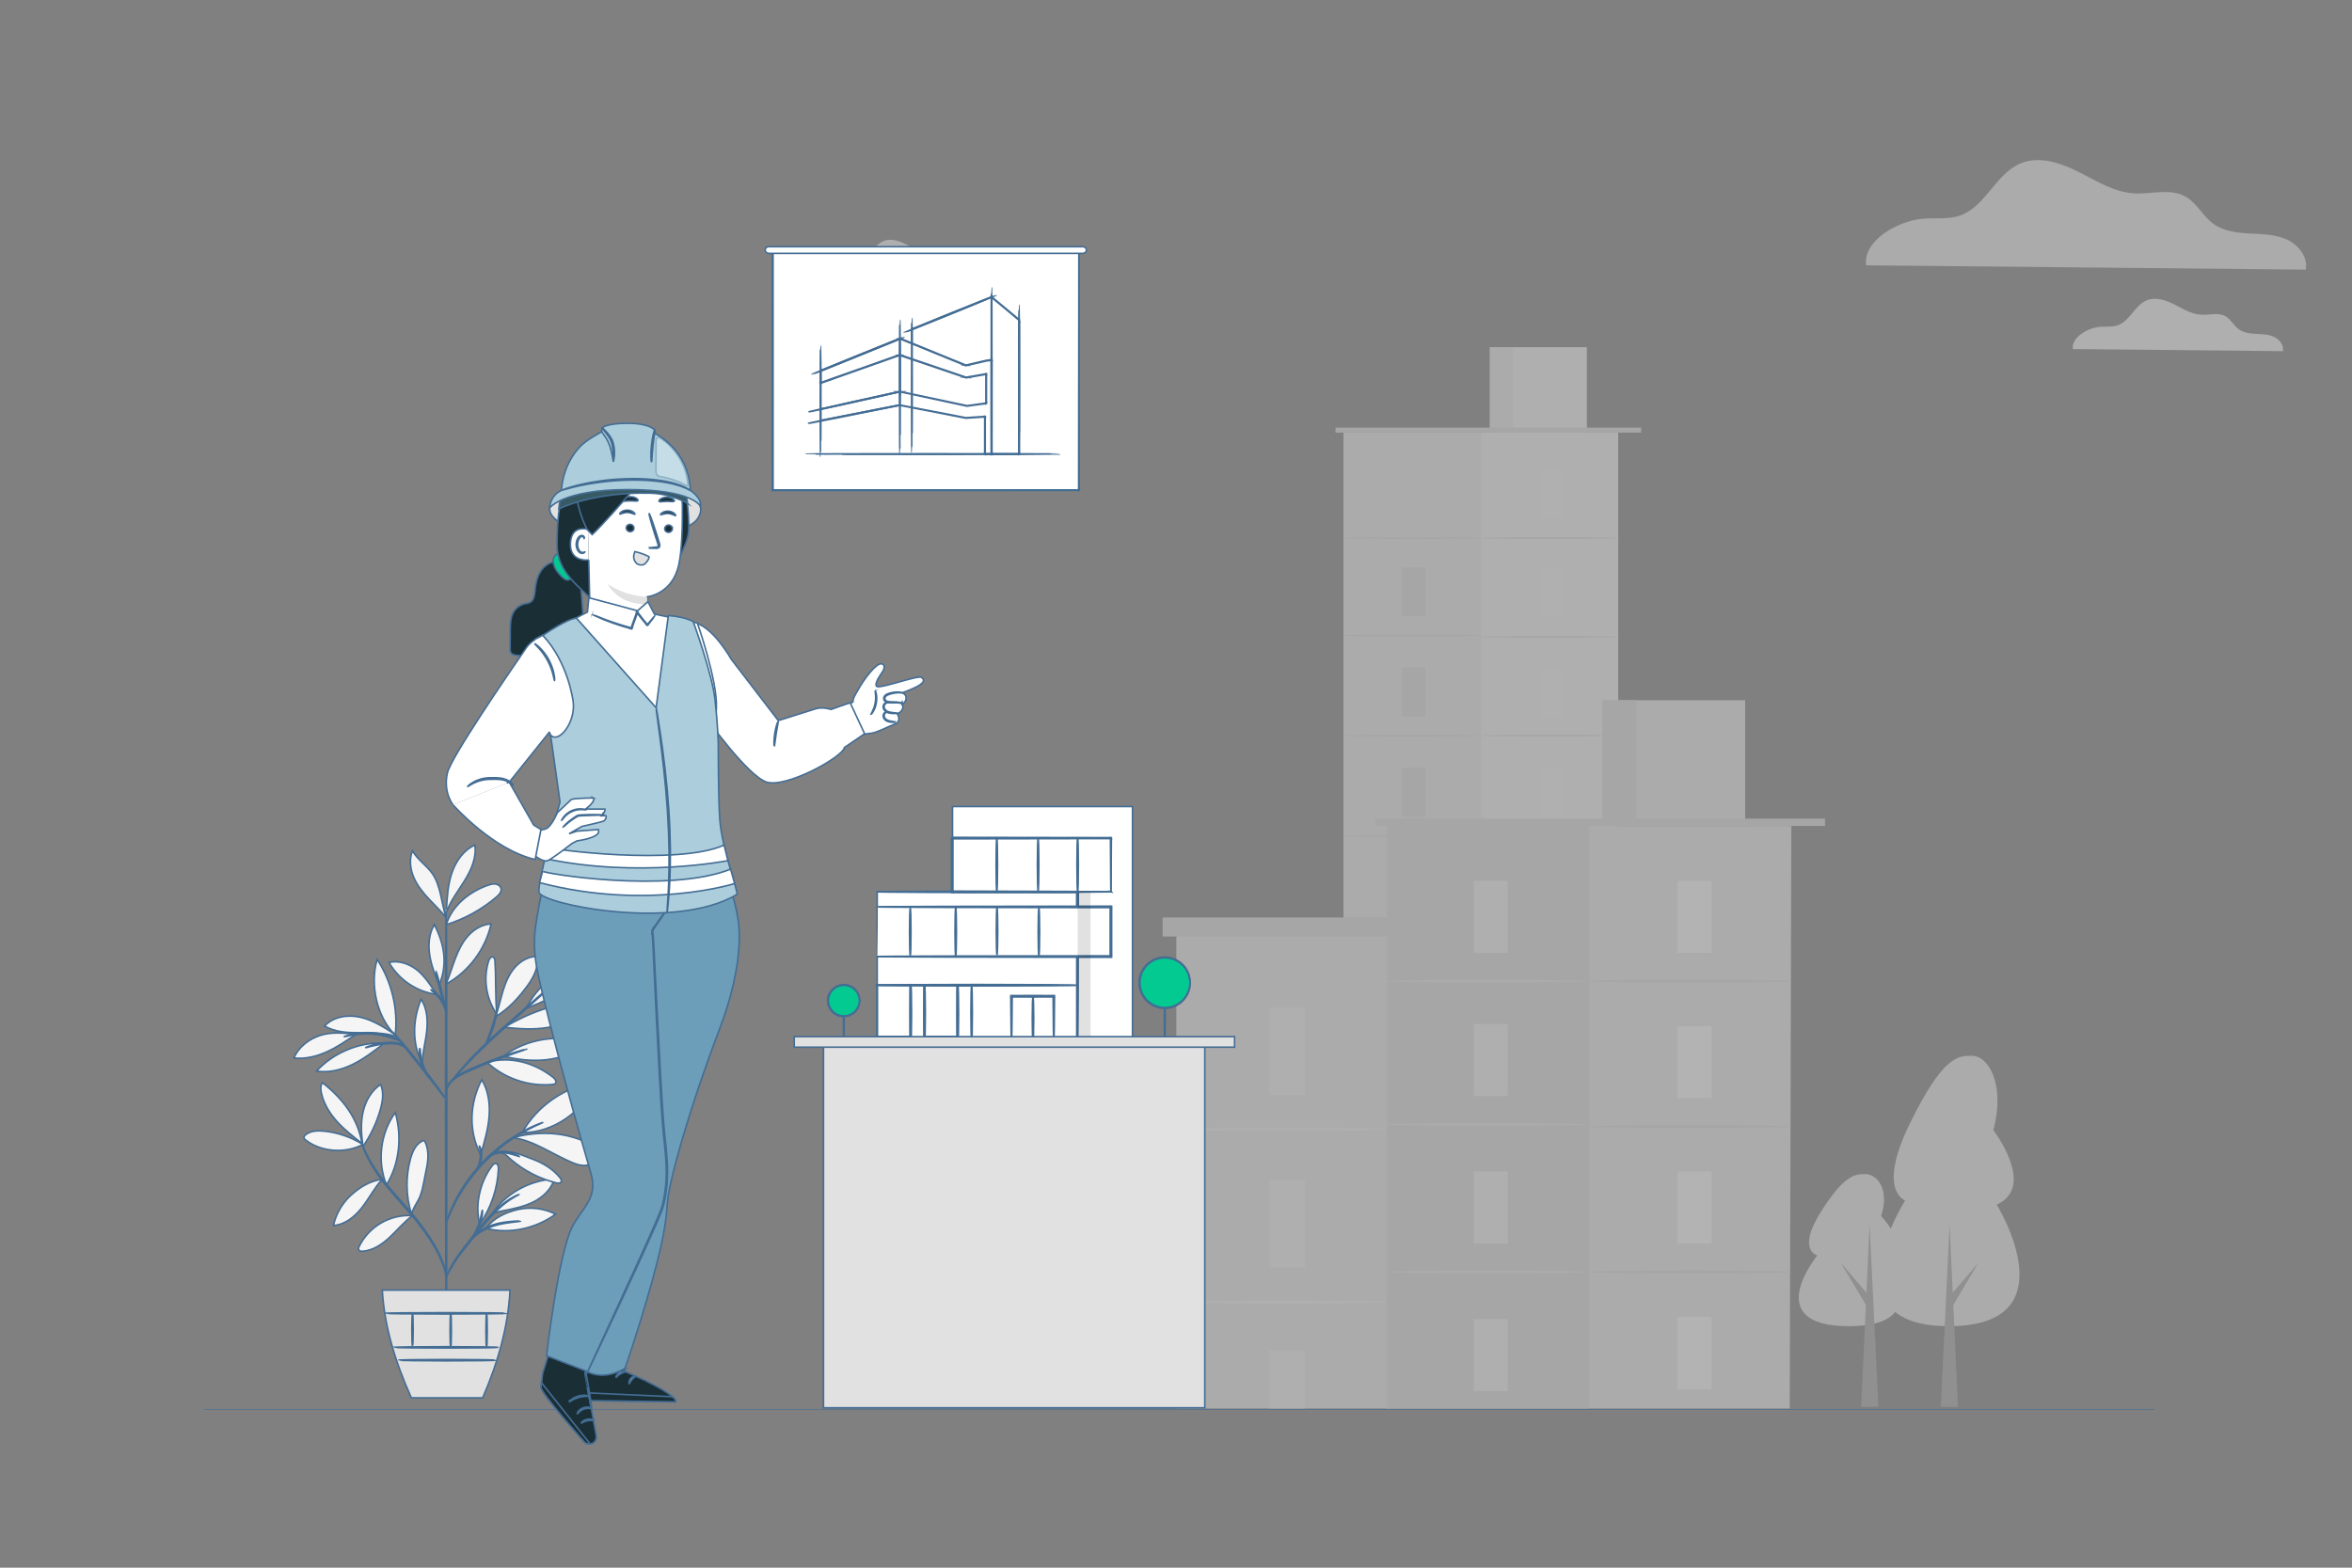 <?xml version="1.0" encoding="UTF-8"?>
<svg id="Livello_1" data-name="Livello 1" xmlns="http://www.w3.org/2000/svg" viewBox="0 0 750 500">
  <rect x="0" y="0" width="750" height="500" fill="#808080" stroke="none"/>
  <defs>
    <style>
      .cls-1, .cls-2 {
        fill: #000;
      }

      .cls-1, .cls-3, .cls-4, .cls-5, .cls-6, .cls-7, .cls-8, .cls-9, .cls-10, .cls-11 {
        stroke-width: 0px;
      }

      .cls-2, .cls-12, .cls-13, .cls-14, .cls-15, .cls-16, .cls-17, .cls-18, .cls-19, .cls-20, .cls-21 {
        stroke-width: .5px;
      }

      .cls-2, .cls-12, .cls-13, .cls-14, .cls-15, .cls-16, .cls-17, .cls-18, .cls-19, .cls-20, .cls-21, .cls-22 {
        stroke: #446d94;
        stroke-miterlimit: 10;
      }

      .cls-23 {
        opacity: .5;
      }

      .cls-12 {
        fill: #02ca90;
      }

      .cls-13, .cls-3 {
        fill: #1a2e35;
      }

      .cls-14 {
        fill: #fafafa;
      }

      .cls-24 {
        opacity: .8;
      }

      .cls-15, .cls-6 {
        fill: #e1e1e1;
      }

      .cls-16 {
        fill: #f5f5f5;
      }

      .cls-17 {
        fill: #375a64;
      }

      .cls-25 {
        opacity: .3;
      }

      .cls-18 {
        fill: #ff9c6a;
      }

      .cls-4 {
        fill: #a8a8a8;
      }

      .cls-26 {
        opacity: .12;
      }

      .cls-19, .cls-8 {
        fill: #fff;
      }

      .cls-5 {
        fill: #dedede;
      }

      .cls-20 {
        fill: #accedc;
      }

      .cls-21 {
        fill: #6d9eb9;
      }

      .cls-7 {
        fill: #f3f3f3;
      }

      .cls-9 {
        fill: #ececec;
      }

      .cls-10 {
        fill: #f8f8f8;
      }

      .cls-11 {
        fill: #e9e9e9;
      }

      .cls-22 {
        fill: none;
        stroke-width: .178px;
      }
    </style>
  </defs>
  <g id="commercilaisti">
    <g>
      <line id="linea_paviemnto" data-name="linea paviemnto" class="cls-22" x1="65" y1="449.564" x2="687" y2="449.564"/>
      <g id="grattacieli_2" data-name="grattacieli 2" class="cls-24">
        <g class="cls-23">
          <g id="Background_Complete" data-name="Background Complete">
            <g id="albero">
              <path class="cls-9" d="M636.709,384.218s24.038,38.8-15.366,38.757c-39.404-.043-13.821-40.108-13.821-40.108,0,0-9.118-2.911,1.486-24.529,10.605-21.617,15.332-21.612,19.726-21.607,5.553.006,10.713,9.377,6.906,23.747,0,0,13.845,17.951,1.068,23.74l0-0Z"/>
              <g>
                <polygon class="cls-4" points="618.871 448.688 621.681 390.282 624.362 448.694 618.871 448.688"/>
                <polygon class="cls-4" points="620.538 414.77 630.903 402.688 622.768 416.371 620.538 414.77"/>
              </g>
            </g>
            <g id="albero-2">
              <path class="cls-9" d="M600.6,401.183s17.385,21.825-11.102,21.794c-28.487-.031-9.998-22.559-9.998-22.559,0,0-6.592-1.639,1.07-13.795,7.663-12.156,11.081-12.152,14.257-12.148,4.014.004,7.746,5.275,4.997,13.356,0,0,10.012,10.098.777,13.351l-0-0Z"/>
              <g>
                <polygon class="cls-4" points="598.977 448.688 596.168 390.282 593.486 448.694 598.977 448.688"/>
                <polygon class="cls-4" points="597.31 414.77 586.945 402.688 595.08 416.371 597.31 414.77"/>
              </g>
            </g>
            <path class="cls-11" d="M595.073,84.623c-1.076-7.786,9.923-14.195,18.183-14.876,3.941-.317,8.039.285,11.774-1.013,8.087-2.817,11.315-13.262,19.212-16.601,5.903-2.485,12.692-.269,18.421,2.611,5.713,2.88,11.378,6.504,17.756,6.916,5.555.348,11.6-1.709,16.458,1.013,3.624,2.026,5.523,6.204,8.862,8.656,3.276,2.405,7.533,2.928,11.584,3.133,4.051.222,8.245.269,11.948,1.947,3.687,1.693,6.742,5.602,5.982,9.59,0,0-140.181-1.377-140.181-1.377Z"/>
            <g>
              <g>
                <rect class="cls-7" x="428.428" y="137.978" width="87.586" height="277.578"/>
                <rect class="cls-11" x="428.437" y="137.978" width="43.789" height="276.813"/>
                <rect class="cls-7" x="475.094" y="110.721" width="30.925" height="27.248"/>
                <rect class="cls-11" x="475.094" y="110.721" width="7.371" height="27.248"/>
                <polyline class="cls-5" points="523.315 137.978 523.315 136.387 425.873 136.387 425.873 137.978"/>
                <rect class="cls-10" x="491.312" y="149.86" width="7.414" height="15.636"/>
                <path class="cls-5" d="M472.226,171.624c0,.165,9.804.296,21.894.296,12.099,0,21.894-.13,21.894-.296s-9.804-.296-21.894-.296-21.894.13-21.894.296Z"/>
                <path class="cls-5" d="M428.054,171.624c0,.165,9.804.296,21.894.296,12.099,0,21.894-.13,21.894-.296s-9.804-.296-21.894-.296-21.894.13-21.894.296Z"/>
                <g>
                  <rect class="cls-5" x="447.141" y="180.898" width="7.414" height="15.636"/>
                  <path class="cls-5" d="M428.054,202.662c0,.165,9.804.296,21.894.296,12.099,0,21.894-.13,21.894-.296s-9.804-.296-21.894-.296-21.894.13-21.894.296Z"/>
                </g>
                <g>
                  <rect class="cls-5" x="447.141" y="212.866" width="7.414" height="15.636"/>
                  <path class="cls-5" d="M428.054,234.638c0,.165,9.804.296,21.894.296,12.099,0,21.894-.13,21.894-.296s-9.804-.296-21.894-.296c-12.09-.009-21.894.13-21.894.296Z"/>
                </g>
                <g>
                  <rect class="cls-5" x="447.141" y="244.843" width="7.414" height="15.636"/>
                  <path class="cls-5" d="M428.054,266.607c0,.165,9.804.295,21.894.295,12.099,0,21.894-.13,21.894-.295s-9.804-.295-21.894-.295-21.894.13-21.894.295Z"/>
                </g>
                <g>
                  <rect class="cls-5" x="447.141" y="275.898" width="7.414" height="15.636"/>
                  <path class="cls-5" d="M428.054,297.671c0,.165,9.804.295,21.894.295,12.099,0,21.894-.13,21.894-.295s-9.804-.295-21.894-.295c-12.09-.009-21.894.13-21.894.295Z"/>
                </g>
                <g>
                  <rect class="cls-5" x="447.141" y="307.084" width="7.414" height="15.636"/>
                  <rect class="cls-5" x="447.141" y="338.678" width="7.414" height="15.636"/>
                  <path class="cls-5" d="M428.054,328.848c0,.165,9.804.295,21.894.295,12.099,0,21.894-.13,21.894-.295s-9.804-.295-21.894-.295-21.894.13-21.894.295Z"/>
                </g>
                <rect class="cls-10" x="491.312" y="181.367" width="7.414" height="15.636"/>
                <path class="cls-5" d="M472.226,203.14c0,.165,9.804.296,21.894.296,12.099,0,21.894-.13,21.894-.296s-9.804-.296-21.894-.296c-12.09-.009-21.894.13-21.894.296Z"/>
                <rect class="cls-10" x="491.312" y="212.883" width="7.414" height="15.636"/>
                <path class="cls-5" d="M472.226,234.647c0,.165,9.804.296,21.894.296,12.099,0,21.894-.13,21.894-.296s-9.804-.296-21.894-.296c-12.09-0-21.894.13-21.894.296Z"/>
                <rect class="cls-10" x="491.312" y="244.391" width="7.414" height="15.636"/>
                <path class="cls-5" d="M472.226,266.155c0,.165,9.804.295,21.894.295,12.099,0,21.894-.13,21.894-.295s-9.804-.295-21.894-.295-21.894.13-21.894.295Z"/>
                <rect class="cls-10" x="491.312" y="275.898" width="7.414" height="15.636"/>
                <path class="cls-5" d="M472.226,297.671c0,.165,9.804.295,21.894.295,12.099,0,21.894-.13,21.894-.295s-9.804-.295-21.894-.295c-12.09-.009-21.894.13-21.894.295Z"/>
                <rect class="cls-10" x="491.312" y="307.414" width="7.414" height="15.636"/>
                <path class="cls-5" d="M472.226,329.178c0,.165,9.804.295,21.894.295,12.099,0,21.894-.13,21.894-.295s-9.804-.295-21.894-.295-21.894.13-21.894.295Z"/>
                <rect class="cls-10" x="491.312" y="338.922" width="7.414" height="15.636"/>
              </g>
              <g>
                <rect class="cls-11" x="375.106" y="298.468" width="67.848" height="150.75"/>
                <g>
                  <rect class="cls-7" x="404.639" y="321.303" width="11.499" height="27.935"/>
                  <rect class="cls-7" x="404.638" y="430.631" width="11.496" height="18.586"/>
                  <path class="cls-7" d="M375.035,360.199c0,.313,15.202.565,33.95.565,18.757,0,33.959-.252,33.959-.565s-15.202-.565-33.959-.565c-18.748,0-33.95.252-33.95.565Z"/>
                </g>
                <g>
                  <rect class="cls-7" x="404.639" y="376.383" width="11.499" height="27.935"/>
                  <path class="cls-7" d="M375.035,415.278c0,.313,15.202.565,33.95.565,18.757,0,33.959-.252,33.959-.565s-15.202-.565-33.959-.565c-18.748-.009-33.95.252-33.95.565Z"/>
                </g>
                <rect class="cls-5" x="370.745" y="292.603" width="81.811" height="6.084"/>
              </g>
              <g>
                <polygon class="cls-11" points="570.713 449.218 571.218 263.432 442.335 263.432 442.238 298.468 441.829 449.218 570.713 449.218"/>
                <rect class="cls-5" x="442.335" y="263.432" width="64.437" height="185.785"/>
                <rect class="cls-11" x="510.99" y="223.331" width="45.51" height="40.104"/>
                <rect class="cls-5" x="510.99" y="223.331" width="10.847" height="40.104"/>
                <rect class="cls-5" x="438.563" y="261.087" width="143.396" height="2.338"/>
                <rect class="cls-8" x="534.875" y="280.922" width="10.908" height="23.007"/>
                <path class="cls-5" d="M506.775,312.951c0,.243,14.428.443,32.22.443,17.801,0,32.22-.2,32.22-.443s-14.42-.443-32.22-.443c-17.792,0-32.22.2-32.22.443Z"/>
                <g>
                  <rect class="cls-7" x="469.87" y="280.922" width="10.908" height="23.007"/>
                  <path class="cls-11" d="M441.778,312.951c0,.243,14.428.443,32.22.443,17.801,0,32.22-.2,32.22-.443s-14.42-.443-32.22-.443c-17.792,0-32.22.2-32.22.443Z"/>
                </g>
                <g>
                  <rect class="cls-7" x="469.87" y="326.588" width="10.908" height="23.007"/>
                  <path class="cls-11" d="M441.778,358.626c0,.243,14.428.443,32.22.443,17.801,0,32.22-.2,32.22-.443s-14.42-.443-32.22-.443c-17.792 0-32.22.2-32.22.443Z"/>
                </g>
                <g>
                  <rect class="cls-7" x="469.87" y="373.636" width="10.908" height="23.007"/>
                  <path class="cls-11" d="M441.778,405.674c0,.243,14.428.443,32.22.443,17.801,0,32.22-.2,32.22-.443s-14.42-.443-32.22-.443c-17.792,0-32.22.2-32.22.443Z"/>
                </g>
                <rect class="cls-7" x="469.87" y="420.684" width="10.908" height="23.007"/>
                <rect class="cls-8" x="534.875" y="327.283" width="10.908" height="23.007"/>
                <path class="cls-5" d="M506.775,359.321c0,.243,14.428.443,32.22.443,17.801,0,32.22-.2,32.22-.443s-14.42-.443-32.22-.443c-17.792,0-32.22.2-32.22.443Z"/>
                <rect class="cls-8" x="534.875" y="373.654" width="10.908" height="23.007"/>
                <path class="cls-5" d="M506.775,405.682c0,.243,14.428.443,32.22.443,17.801,0,32.22-.2,32.22-.443s-14.42-.443-32.22-.443c-17.792.009-32.22.209-32.22.443Z"/>
                <rect class="cls-8" x="534.875" y="420.024" width="10.908" height="23.007"/>
              </g>
            </g>
            <path class="cls-7" d="M262.336,89.669c-.422-3.062,3.907-5.588,7.155-5.846,1.553-.122,3.163.114,4.629-.401,3.184-1.109,4.45-5.216,7.556-6.525,2.318-.98,4.994-.107,7.241,1.023,2.247,1.131,4.472,2.554,6.983,2.719,2.189.143,4.558-.673,6.475.401,1.424.794,2.175,2.44,3.485,3.406,1.288.952,2.962,1.152,4.558,1.238s3.248.1,4.701.766,2.655,2.204,2.354,3.771l-55.137-.551v0Z"/>
            <path class="cls-7" d="M660.984,111.331c-.513-3.72,4.746-6.788,8.692-7.101,1.886-.148,3.842.139,5.624-.487,3.868-1.347,5.406-6.336,9.178-7.927,2.816-1.191,6.067-.13,8.796,1.243,2.729,1.373,5.432,3.103,8.483,3.303,2.66.174,5.537-.817,7.866.487,1.73.965,2.642,2.964,4.233,4.137,1.565,1.156,3.598,1.399,5.537,1.504s3.946.122,5.71.93c1.764.808,3.225,2.677,2.86,4.581l-66.978-.669 0-0Z"/>
          </g>
        </g>
      </g>
    </g>
    <g>
      <g>
        <path class="cls-16" d="M115.722,365.019c-3.716-2.334-7.974-3.799-12.339-4.247-2.016-.207-4.219-.148-5.836,1.073-.343.259-.678.643-.601,1.066.056.311.319.537.571.729,5.02,3.83,12.614,4.313,18.205,1.379"/>
        <path class="cls-16" d="M115.405,364.67c-2.793-2.18-5.603-4.375-7.969-7.012-2.366-2.637-4.289-5.768-4.996-9.24-.214-1.053-.281-2.256.395-3.092,6.352,4.961,11.343,11.378,12.571,19.344"/>
        <path class="cls-16" d="M115.656,364.971c-.478-3.475-.65-7.047.148-10.463.798-3.416,2.656-6.685,5.573-8.634,1.098,2.566.626,5.522-.147,8.203-1.195,4.144-3.07,8.091-5.526,11.635"/>
        <path class="cls-16" d="M121.883,376.129c-3.78.459-7.073,2.452-9.895,5.008-2.823,2.556-4.829,6-5.66,9.716,3.708-.229,6.854-2.844,9.135-5.776,2.281-2.932,3.862-6.149,6.368-8.891"/>
        <path class="cls-16" d="M123.236,377.914c-3.045-7.5-1.942-16.538,2.818-23.085,2.154,7.661,1.363,16.314-2.818,23.085"/>
        <path class="cls-16" d="M131.464,387.711c-3.431-.213-6.919.604-9.898,2.319-2.979,1.715-5.437,4.321-6.976,7.394-.209.418-.394.949-.114,1.323.243.325.714.355,1.119.329,3.325-.215,6.273-2.216,8.705-4.495,2.432-2.278,4.551-4.91,7.238-6.881"/>
        <path class="cls-16" d="M131.201,387.178c-1.77-5.663-1.88-11.833-.314-17.555.619-2.26,1.657-4.639,3.746-5.698.178-.091.386-.171.573-.101.177.067.28.249.362.42.743,1.553.96,3.316.883,5.037-.076,1.72-.433,3.414-.789,5.099-.658,3.116-1.008,6.465-2.717,9.152-.406.638-.763,1.327-1.087,2.01-.324.683-.326.923-.623,1.467"/>
        <path class="cls-16" d="M152.981,390.423c-1.614-6.138.099-13.579,3.967-18.611.285-.371.662-.768,1.128-.725.712.066.897,1.015.865,1.73-.28,6.272-2.372,12.453-5.96,17.606"/>
        <path class="cls-16" d="M154.945,391.765c7.457,1.941,16.012.054,22.214-4.518-3.676-1.863-8.009-2.395-12.026-1.476-4.017.919-7.688,2.719-10.189,5.994"/>
        <path class="cls-16" d="M156.601,387.678c4.177-6.809,12.183-11.254,20.161-11.658-.919,3.245-3.586,5.767-6.594,7.291-3.009,1.524-6.367,2.187-9.678,2.83-1.288.25-3.054.525-3.889,1.537"/>
        <path class="cls-16" d="M153.396,367.847c1.131-3.875,2.268-7.783,2.578-11.807.31-4.024-.263-8.225-2.352-11.679-3.901,7.549-4.296,16.369-.344,23.892"/>
        <path class="cls-16" d="M166.531,361.209c4.562-8.292,13.87-14.915,23.288-15.843-3.633,9.046-13.542,16.037-23.288,15.843"/>
        <path class="cls-16" d="M163.66,362.833c6.804,1.036,12.601,5.382,18.959,8.016,1.36.563,2.827,1.012,4.286.821,1.459-.191,2.899-1.17,3.227-2.606.272-1.192-.271-2.457-1.126-3.33-.855-.873-1.985-1.419-3.113-1.888-6.925-2.883-14.352-2.955-21.647-1.207"/>
        <path class="cls-16" d="M159.723,367.605c1.54.441,2.067,1.238,3.286,2.277,4.138,3.525,9.101,6.074,14.377,7.385.549.136,1.27.191,1.542-.305.238-.434-.063-.958-.372-1.344-2.21-2.766-5.363-4.657-8.681-5.893-3.318-1.236-6.193-2.725-10.153-2.405"/>
        <path class="cls-16" d="M155.28,338.784c5.533,5.164,13.326,7.816,20.86,7.097.343-.033.716-.087.95-.341.525-.571-.105-1.453-.717-1.93-6.133-4.782-13.561-6.764-21.093-4.826"/>
        <path class="cls-16" d="M160.548,336.856c7.313-5.483,17.342-7.138,26.029-4.295-3.278,3.231-7.826,4.969-12.404,5.445-4.578.477-9.161-.031-13.626-1.15"/>
        <path class="cls-16" d="M158.454,323.611c-.602-6.121-.211-10.954-.636-17.104-.034-.491-.14-1.082-.599-1.259-.64-.247-1.174.54-1.383,1.193-1.823,5.669-.826,12.172,2.61,17.035"/>
        <path class="cls-16" d="M158.014,324.288c4.149-2.566,7.262-5.917,10.14-9.855,2.003-2.74,3.691-6.023,3.236-9.387-2.813-.056-5.485,1.495-7.314,3.632-1.829,2.137-2.917,4.809-3.729,7.502-.812,2.693-1.38,5.461-2.333,8.108"/>
        <path class="cls-16" d="M167.976,321.52c9.105-3.367,17.601-8.377,24.955-14.714-2.981-1.201-6.394-.482-9.374.721-6.809,2.748-12.372,7.388-15.711,13.927"/>
        <path class="cls-16" d="M160.815,327.637c4.606.504,9.286.832,13.857.068,4.492-.751,8.738-2.531,12.936-4.298.348-.146.727-.322.879-.667.166-.375-.011-.832-.315-1.107-.304-.275-.708-.407-1.103-.517-4.564-1.276-9.489-.679-13.979.835-4.49,1.514-8.172,3.313-12.274,5.687"/>
        <path class="cls-16" d="M134.511,338.993c-3.143-6.344-2.939-13.747-.224-20.286,1.911,2.912,2.145,6.621,1.795,10.086-.349,3.466-1.404,7.032-1.473,10.515"/>
        <path class="cls-16" d="M121.956,332.66c-7.847-.15-15.696,3.194-21.025,8.956,3.917.615,7.95-.395,11.513-2.134,3.562-1.74,6.728-4.18,9.866-6.603"/>
        <path class="cls-16" d="M113.514,329.837c-3.839-.311-7.532-.786-11.223.345-3.691,1.131-7.05,3.698-8.555,7.253,3.59.405,7.231-.496,10.522-1.987,3.291-1.491,6.283-3.557,9.256-5.611"/>
        <path class="cls-16" d="M126.012,329.966c-3.453-2.263-7-4.567-11.021-5.504-4.021-.937-8.681-.245-11.485,2.786,3.255,1.91,7.204,2.136,10.978,2.133,3.774-.003,8.401-.046,11.959,1.213"/>
        <path class="cls-16" d="M126.033,330.149c-5.904-5.797-8.142-16.212-5.767-24.138,4.641,7.051,6.719,15.75,5.767,24.138"/>
        <path class="cls-16" d="M142.267,313.723c1.113-2.588,1.897-5.305,2.895-7.94.999-2.635,2.241-5.228,4.128-7.32,1.888-2.092,4.498-3.65,7.312-3.79-1.762,7.977-7.06,15.105-14.191,19.091"/>
        <path class="cls-16" d="M139.33,317.145c-1.843-2.536-3.971-5.979-6.47-7.872-2.499-1.893-5.752-3.039-8.802-2.312,3.101,5.544,8.962,9.452,15.272,10.184"/>
        <path class="cls-16" d="M139.917,313.934c-1.208-3.069-2.424-6.17-2.913-9.432-.488-3.262-.191-6.746,1.476-9.591,3.241,6.126,4.285,12.702,1.601,19.092"/>
        <path class="cls-16" d="M142.297,294.911c1.836-6.073,7.396-10.544,13.4-12.596.757-.259,1.559-.474,2.349-.352s1.566.663,1.732,1.445c.219,1.033-.634,1.959-1.437,2.645-4.675,3.997-10.17,7.032-16.044,8.858"/>
        <path class="cls-16" d="M142.363,289.944c.234-3.916.478-7.888,1.751-11.598,1.274-3.71,3.728-7.19,7.299-8.814.607,3.955-1.137,7.889-3.242,11.292-2.104,3.403-4.64,6.615-5.905,10.411"/>
        <path class="cls-16" d="M142.267,292.64c-1.517-4.426-1.674-10.048-4.324-13.903-1.853-2.695-4.819-4.531-6.416-7.386-1.06,2.666-.736,5.738.373,8.385,1.109,2.646,2.942,4.924,4.903,7.019,1.961,2.095,3.64,3.67,5.464,5.886"/>
        <path class="cls-16" d="M142.297,422.979c-.118 0-.22-29.525-.228-65.938-.008-36.425.081-65.944.199-65.944.118,0,.22,29.519.228,65.944.008,36.413-.081,65.938-.198,65.938Z"/>
        <path class="cls-16" d="M168.098,334.537c.008.028-.388.175-1.11.417-.798.269-1.824.615-3.055,1.031-2.576.878-6.114,2.148-9.955,3.722-3.803,1.631-7.389,2.956-9.431,4.725-1.02.873-1.606,1.818-1.895,2.507-.293.693-.345,1.117-.384,1.11-.014-.002-.01-.108.013-.31.034-.199.085-.496.217-.86.249-.728.818-1.739,1.85-2.673,1.027-.936,2.455-1.777,4.092-2.542,1.637-.764,3.451-1.561,5.378-2.352,3.852-1.579,7.418-2.808,10.024-3.614,1.302-.406,2.364-.705,3.101-.903.738-.193,1.15-.286,1.158-.258Z"/>
        <path class="cls-16" d="M176.555,313.764c.01.011-.098.125-.311.332-.252.236-.565.53-.947.89-.88.8-2.077,1.887-3.537,3.213-3.054,2.719-7.196,6.407-11.772,10.482-4.595,4.09-8.566,7.999-11.319,10.942-1.378,1.47-2.463,2.687-3.204,3.537-.346.395-.628.718-.855.977-.198.221-.308.333-.319.324-.012-.009.076-.139.253-.378.179-.237.439-.591.795-1.029.703-.884,1.756-2.135,3.109-3.635,2.703-3.003,6.652-6.957,11.256-11.055,4.611-4.081,8.807-7.747,11.857-10.39,1.497-1.284,2.724-2.337,3.627-3.112.404-.335.735-.61,1-.83.232-.186.358-.279.368-.268l0-0Z"/>
        <path class="cls-16" d="M155.027,332.84c-.12-.054.84-2.27,1.796-5.073.966-2.803,1.42-5.168,1.542-5.148.111.011-.16,2.446-1.138,5.285-.481,1.417-1.012,2.664-1.429,3.548-.418.885-.719,1.412-.771,1.388Z"/>
        <path class="cls-16" d="M142.324,350.711c-.024.017-.275-.276-.708-.822-.48-.616-1.089-1.396-1.814-2.326-1.524-1.97-3.63-4.688-5.991-7.664-2.363-2.976-4.533-5.645-6.105-7.576-.741-.918-1.363-1.687-1.854-2.295-.433-.546-.662-.857-.64-.876.022-.019.294.255.766.768.473.512,1.142,1.267,1.958,2.208,1.633,1.883,3.843,4.525,6.208,7.505,2.364,2.979,4.435,5.73,5.899,7.748.732,1.009,1.315,1.832,1.706,2.409.393.576.598.903.575.921l-0-0Z"/>
        <path class="cls-16" d="M136.667,343.448c-.07.075-1.579-1.716-2.37-4.437-.583-1.917-.609-3.671-.537-4.473l.188.015c-.084.342-.146.522-.18.517-.034-.005-.035-.196-.007-.547l.189.015c.069.795.19,2.489.757,4.352.764,2.637,2.075,4.486,1.961,4.559l0.0 0Z"/>
        <path class="cls-16" d="M129.363,334.26c-.055.059-.541-.553-1.655-.961-1.105-.428-2.769-.522-4.594-.365-1.827.134-3.459.46-4.626.747-1.168.289-1.882.517-1.904.457-.019-.05.66-.379,1.823-.747,1.161-.365,2.815-.745,4.675-.881,1.846-.159,3.597-.017,4.739.511,1.158.513,1.58,1.231,1.542,1.241Z"/>
        <path class="cls-16" d="M127.632,332.034c-.033.066-.964-.386-2.535-.923-1.568-.539-3.803-1.105-6.325-1.302-2.524-.188-4.818.033-6.45.328-1.634.293-2.623.599-2.646.528-.009-.028.23-.128.672-.287.44-.164,1.095-.352,1.914-.538,1.637-.376,3.972-.65,6.542-.458,2.568.2,4.835.824,6.396,1.444.782.308,1.401.593,1.811.822.413.223.634.359.621.385v-0Z"/>
        <path class="cls-16" d="M142.267,322.618c-.114.029-.942-2.847-1.849-6.422-.907-3.577-1.55-6.499-1.435-6.527.114-.029.942,2.846,1.849,6.423.907,3.575,1.549,6.498,1.435,6.527Z"/>
        <path class="cls-16" d="M142.385,322.618c-.127.041-.659-1.88-2.049-3.845-1.353-2.006-3.079-3.013-3.016-3.113.022-.045.499.13,1.164.6.667.464,1.491,1.25,2.201,2.267,1.443,2.045,1.803,4.083,1.7,4.09v-0Z"/>
        <path class="cls-16" d="M142.297,407.24c-.046.007-.133-.71-.466-1.964-.329-1.254-.948-3.032-1.973-5.112-2.04-4.169-5.752-9.454-10.468-14.748-2.337-2.67-4.605-5.189-6.529-7.601-1.928-2.408-3.512-4.704-4.669-6.734-1.16-2.029-1.916-3.769-2.357-4.997-.217-.616-.376-1.096-.463-1.429-.093-.33-.136-.506-.121-.51.038-.012.253.676.739,1.879.486,1.203,1.278,2.911,2.462,4.904,1.181,1.996,2.779,4.256,4.714,6.639,1.932,2.387,4.203,4.892,6.544,7.567,4.729,5.308,8.432,10.66,10.419,14.897.999,2.115,1.581,3.927,1.862,5.203.137.64.229,1.138.261,1.481.043.341.058.521.043.523v-0Z"/>
        <path class="cls-16" d="M165.612,380.905c.014.031-.432.257-1.222.686-.784.44-1.896,1.119-3.17,2.095-1.274.975-2.699,2.256-4.162,3.796-1.461,1.543-2.966,3.336-4.502,5.256-3.071,3.853-5.943,7.262-7.663,9.984-.873,1.35-1.508,2.488-1.924,3.287-.419.797-.642,1.244-.673,1.23-.013-.006.026-.125.113-.347.091-.22.214-.55.411-.957.372-.825.971-1.993,1.818-3.374,1.67-2.787,4.519-6.243,7.585-10.09,1.539-1.924,3.062-3.72,4.551-5.261,1.491-1.538,2.954-2.811,4.265-3.766,1.312-.957,2.46-1.603,3.273-2.001.405-.203.735-.328.954-.422.221-.09.339-.13.345-.117h-0Z"/>
        <path class="cls-16" d="M166.068,389.449c.005.062-.986.182-2.583.375-1.591.206-3.805.472-6.125,1.206-2.311.753-4.233,1.9-5.484,2.878-1.264.977-1.86,1.785-1.919,1.738-.02-.015.103-.235.383-.594.276-.362.729-.845,1.346-1.377,1.232-1.061,3.171-2.277,5.544-3.05,2.377-.752,4.621-.97,6.226-1.101,1.611-.117,2.608-.13,2.613-.075l0-0Z"/>
        <path class="cls-16" d="M150.711,394.708c-.135-.076,1.029-1.854,1.932-4.245.847-2.413,1.046-4.529,1.198-4.505.055.007.053.536-.043,1.386-.101.847-.305,2.024-.753,3.264-.451,1.238-1.043,2.273-1.498,2.994-.46.72-.787,1.135-.835,1.106l0-0Z"/>
        <path class="cls-16" d="M173.163,357.97c.005.014-.137.089-.413.22-.32.146-.722.328-1.214.552-.532.228-1.177.517-1.904.9-.73.376-1.581.764-2.468,1.297-.45.256-.92.523-1.409.801-.488.281-.972.615-1.486.937-1.039.63-2.079,1.406-3.19,2.198-2.173,1.649-4.458,3.602-6.658,5.856-2.179,2.277-4.052,4.628-5.627,6.856-.754,1.137-1.494,2.204-2.088,3.263-.304.525-.621,1.02-.885,1.517-.261.498-.512.977-.752,1.436-.502.904-.86,1.768-1.211,2.511-.358.74-.625,1.394-.835,1.933-.207.499-.375.907-.51,1.232-.121.28-.191.425-.205.42-.014-.005.029-.159.124-.449.115-.333.259-.751.436-1.263.187-.55.432-1.217.771-1.969.332-.755.673-1.633,1.161-2.551.234-.465.478-.952.733-1.457.258-.505.57-1.007.869-1.539.585-1.075,1.319-2.156,2.07-3.308,1.568-2.258,3.448-4.635,5.644-6.93,2.217-2.272,4.529-4.232,6.731-5.876,1.125-.789,2.181-1.56,3.235-2.181.522-.318,1.013-.646,1.509-.922.497-.271.974-.532,1.431-.782.901-.518,1.767-.89,2.509-1.247.74-.364,1.398-.633,1.942-.838.505-.194.918-.353,1.247-.479.287-.105.44-.153.445-.14v-0Z"/>
        <path class="cls-16" d="M154.711,370.333c-.038-.006.168-.723,1.015-1.511.826-.787,2.333-1.516,4.088-1.569,1.749-.046,3.266.443,4.302.841,1.042.409,1.647.741,1.626.79-.024.059-.673-.174-1.726-.505-1.049-.321-2.531-.744-4.189-.699-1.652.051-3.078.687-3.905,1.371-.845.681-1.143,1.324-1.211,1.282h0Z"/>
        <path class="cls-16" d="M151.953,373.178c-.117-.065.924-1.591,1.161-3.776.273-2.182-.389-3.906-.26-3.943.047-.019.279.382.479,1.1.202.715.335,1.756.204,2.892-.134,1.136-.504,2.118-.865,2.767-.36.653-.679.99-.72.96Z"/>
      </g>
      <path class="cls-15" d="M121.905,411.47c.636,11.283,4.036,22.758,9.266,34.36h22.743c4.988-11.487,8.153-22.944,8.716-34.36h-40.724Z"/>
      <path class="cls-14" d="M158.943,429.728c0,.118-7.488.213-16.723.213-9.238,0-16.724-.095-16.724-.213,0-.118,7.486-.213,16.724-.213,9.235,0,16.723.095,16.723.213Z"/>
      <path class="cls-14" d="M158.435,433.816c0,.118-7.02.213-15.677.213-8.66,0-15.679-.096-15.679-.213,0-.118,7.018-.213,15.679-.213,8.657,0,15.677.096,15.677.213Z"/>
      <path class="cls-14" d="M131.538,418.879c.118,0,.213,2.345.213,5.238,0,2.894-.096,5.239-.213,5.239-.118,0-.213-2.345-.213-5.239,0-2.893.096-5.238.213-5.238Z"/>
      <path class="cls-14" d="M143.723,418.879c.118,0,.213,2.429.213,5.425,0,2.997-.095,5.425-.213,5.425-.118,0-.213-2.428-.213-5.425,0-2.996.096-5.425.213-5.425Z"/>
      <path class="cls-14" d="M155.163,418.787c.118,0,.213,2.477.213,5.533,0,3.056-.096,5.533-.213,5.533s-.213-2.477-.213-5.533c0-3.055.096-5.533.213-5.533Z"/>
      <path class="cls-14" d="M161.907,418.879c0,.118-8.782.213-19.614.213-10.835,0-19.616-.095-19.616-.213,0-.118,8.781-.213,19.616-.213,10.831,0,19.614.096,19.614.213Z"/>
    </g>
    <g>
      <g>
        <g>
          <rect class="cls-19" x="246.398" y="79.504" width="97.641" height="76.837"/>
          <path class="cls-13" d="M344.04,79.504c-.751.001-39.452.032-97.641.08l.086-.08c.003,22.691.007,48.963.011,76.829v.008l-.098-.09c36.043.005,69.621.01,97.641.014l-.082.076c.049-46.275.081-76.202.082-76.837.001.634.033,30.562.082,76.837l0.0.076h-.082c-28.02.004-61.599.009-97.641.014h-.098v-.098c.004-27.866.008-54.138.011-76.829l0-.08.086 0c58.189.047,96.89.079,97.641.08l-0-0Z"/>
        </g>
        <path class="cls-19" d="M345.288,80.806h-100.138c-.635,0-1.15-.474-1.15-1.06h0c0-.585.515-1.06,1.15-1.06h100.138c.635,0,1.15.474,1.15,1.06h0c0,.585-.515,1.06-1.15,1.06Z"/>
      </g>
      <path class="cls-15" d="M286.965,124.903c.002.007-.099.037-.291.087l-.842.208c-.757.177-1.813.424-3.106.726-2.648.597-6.267,1.413-10.264,2.315-4.004.878-7.628,1.672-10.28,2.253-1.3.274-2.36.498-3.121.658l-.851.168c-.195.036-.298.052-.3.044-.002-.007.098-.037.29-.087.213-.053.493-.122.842-.208.757-.177,1.812-.424,3.106-.726,2.648-.597,6.268-1.414,10.267-2.316,4.003-.877,7.627-1.672,10.279-2.253,1.3-.274,2.36-.498,3.12-.658l.851-.168c.195-.036.298-.051.3-.044h0Z"/>
      <path class="cls-15" d="M286.965,129.165c.002.007-.099.035-.293.081l-.848.191c-.763.162-1.825.387-3.128.663-2.666.544-6.31,1.287-10.336,2.108-4.032.797-7.681,1.518-10.351,2.046-1.308.248-2.376.45-3.141.595l-.856.151c-.196.032-.3.046-.301.038-.001-.007.099-.035.293-.081l.848-.191c.763-.162,1.825-.387,3.128-.663,2.666-.544,6.311-1.287,10.338-2.108,4.031-.797,7.679-1.518,10.349-2.045l3.142-.596c.355-.063.64-.113.856-.151.196-.032.3-.046.302-.038v0Z"/>
      <path class="cls-15" d="M290.783,144.229c-.06,0-.109-9.558-.109-21.346,0-11.792.049-21.348.109-21.348s.109,9.556.109,21.348c0,11.788-.049,21.346-.109,21.346Z"/>
      <path class="cls-15" d="M288.278,107.442c.023.056-6.544,2.786-14.665,6.097-8.124,3.313-14.726,5.952-14.749,5.896-.023-.056,6.543-2.785,14.667-6.098,8.121-3.311,14.725-5.951,14.747-5.896h0Z"/>
      <path class="cls-15" d="M317.683,94.124c.023.056-6.544,2.786-14.665,6.097-8.124,3.313-14.726,5.952-14.749,5.896-.023-.056,6.543-2.785,14.667-6.098,8.121-3.311,14.725-5.951,14.747-5.896Z"/>
      <path class="cls-15" d="M261.666,145.527c-.06,0-.109-7.867-.109-17.568,0-9.705.049-17.57.109-17.57s.109,7.865.109,17.57c0,9.702-.049,17.568-.109,17.568Z"/>
      <path class="cls-15" d="M286.965,144.823c-.06,0-.109-9.558-.109-21.346,0-11.792.049-21.348.109-21.348.06,0,.109,9.556.109,21.348,0,11.788-.049,21.346-.109,21.346Z"/>
      <path class="cls-15" d="M316.194,144.207c-.06,0-.109-11.729-.109-26.194,0-14.47.049-26.197.109-26.197.06,0,.109,11.726.109,26.197,0,14.465-.049,26.194-.109,26.194Z"/>
      <path class="cls-15" d="M324.974,144.641c-.06,0-.109-10.586-.109-23.641,0-13.06.049-23.643.109-23.643s.109,10.584.109,23.643c0,13.055-.049,23.641-.109,23.641Z"/>
      <path class="cls-13" d="M261.666,134.077c.454-.088,9.276-1.802,25.287-4.913l.012-.002.012.002c6,1.155,13.084,2.518,21.006,4.044l-.02-.001c1.885-.123,3.972-.259,6.111-.399l.09-.006 0.0.091c.002,3.755.004,7.767.007,11.931l-.091-.091c.644-0,1.377-.001,2.115-.001l-.092.092c-.003-9.162-.007-19.307-.011-30.026l.117.102c-.532.073-1.127.155-1.723.238l.009-.002c-2.03.469-4.255.983-6.502,1.503l-.033.008-.031-.013c-6.707-2.735-13.729-5.599-20.919-8.531l.081 0c-3.746,1.516-7.732,3.129-11.76,4.759-4.603,1.862-9.149,3.702-13.624,5.513l.068-.1c-0,1.297-0,2.587-0,3.872l-.144-.102c8.719-3.084,17.159-6.07,25.228-8.924l.034-.012.034.012c7.386,2.513,14.454,4.919,21.15,7.198l-.047-.004c2.199-.378,4.331-.744,6.425-1.103l.108-.019-0.0.11c-.002,3.206-.003,6.313-.005,9.324l-0.0.077-.076.01c-2.13.288-4.144.56-6.111.826l-.015.002-.014-.003c-7.972-1.703-15.153-3.236-21.391-4.568l.028-0c-12.287,2.689-20.94,4.583-25.308,5.539l.019-.023c-.016,2.389-.023,3.432-.024,3.593-.001-.161-.008-1.204-.024-3.593l-0-.019.019-.004c4.365-.97,13.012-2.893,25.29-5.622l.014-.003.014.003c6.24,1.322,13.423,2.844,21.398,4.534l-.029-.001c1.966-.268,3.98-.543,6.11-.833l-.076.087c-.002-3.01-.003-6.118-.005-9.324l.108.091c-2.093.361-4.225.73-6.424,1.109l-.024.004-.023-.008c-6.698-2.274-13.768-4.675-21.155-7.183l.067-0c-8.069,2.858-16.508,5.846-25.225,8.933l-.144.051-0-.153c-0-1.284-0-2.575-0-3.872v-.073l.068-.027c4.474-1.811,9.021-3.651,13.623-5.514,4.028-1.63,8.014-3.243,11.76-4.759l.041-.016.041.017c7.19,2.934,14.21,5.799,20.917,8.537l-.063-.005c2.247-.518,4.472-1.031,6.503-1.5l.005-.001.005-.001c.597-.082,1.192-.164,1.724-.237l.117-.016-0.0.118c-.004,10.719-.008,20.864-.011,30.026l-0.0.093-.092-0c-.738-0-1.471-.001-2.115-.001l-.091-0.0 0-.091c.002-4.164.005-8.176.007-11.931l.09.085c-2.139.137-4.225.27-6.111.391l-.01.001-.01-.002c-7.92-1.539-15.001-2.914-20.999-4.08l.023 0c-16.026,3.033-24.856,4.705-25.311,4.791l-0-0Z"/>
      <path class="cls-13" d="M286.965,129.165c-.06,0-.109-4.733-.109-10.57,0-5.839.049-10.571.109-10.571.06,0,.109,4.732.109,10.571,0,5.837-.049,10.57-.109,10.57Z"/>
      <path class="cls-13" d="M316.194,114.865s.005.047.008.14l.008.414.015,1.614c.006,1.42.015,3.487.027,6.11.01,5.262.023,12.75.039,21.68l-.096-.096c2.773-.002,5.718-.005,8.78-.007l-.103.103c-.002-5.516-.004-11.532-.006-17.785.004-8.993.008-17.495.011-24.985l.035.075c-3.185-2.659-6.127-5.113-8.771-7.32l.136-.064c-.015,6.182-.028,11.21-.036,14.7-.01,1.737-.017,3.089-.022,4.016l-.012,1.047c-.004.236-.012.357-.012.357,0,0-.008-.121-.012-.357l-.012-1.047c-.005-.927-.013-2.279-.022-4.016-.009-3.49-.021-8.518-.036-14.7l-0-.177.136.113c2.65,2.2,5.597,4.647,8.789,7.297l.035.029 0.0.046c.003,7.489.007,15.991.011,24.985-.002,6.253-.004,12.269-.006,17.785l-0.0.103-.103-0c-3.062-.003-6.007-.005-8.78-.007l-.096-0.0 0-.096c.016-8.931.03-16.418.039-21.68.011-2.623.021-4.69.027-6.11l.015-1.614.008-.414c.003-.093.008-.14.008-.14l-0-0Z"/>
      <path class="cls-13" d="M316.194,94.744c.003.007-.098.056-.292.142-.214.092-.498.214-.854.367-.767.319-1.84.765-3.157,1.313-2.692,1.097-6.377,2.597-10.447,4.255-4.17,1.671-7.935,3.179-10.632,4.259l.047-.07c-.014,1.379-.026,2.499-.034,3.298l-.02.893c-.007.204-.014.31-.021.31-.007,0-.015-.107-.021-.31l-.02-.893c-.008-.799-.02-1.919-.034-3.298l-.001-.051.048-.019c2.69-1.096,6.446-2.626,10.607-4.321,4.079-1.635,7.772-3.114,10.471-4.196,1.328-.521,2.41-.945,3.183-1.249l.87-.329c.2-.073.306-.108.309-.101Z"/>
      <path class="cls-13" d="M337.999,144.823c0,.06-18.16.109-40.556.109-22.404,0-40.56-.049-40.56-.109,0-.06,18.156-.109,40.56-.109,22.396,0,40.556.049,40.556.109Z"/>
    </g>
    <g>
      <g>
        <path class="cls-13" d="M336.928,314.353c0,.069-3.186.125-7.114.125-3.93,0-7.115-.056-7.115-.125s3.185-.125,7.115-.125c3.929,0,7.114.056,7.114.125Z"/>
        <path class="cls-13" d="M328.945,324.229c-.053-.045.941-1.306,2.219-2.817,1.278-1.512,2.357-2.7,2.41-2.656.053.045-.941,1.306-2.219,2.817-1.278,1.511-2.357,2.7-2.41,2.655v0Z"/>
        <path class="cls-13" d="M326.945,324.448c-.053-.044,1.388-1.844,3.219-4.019,1.831-2.175,3.357-3.902,3.41-3.858.053.044-1.388,1.843-3.219,4.019-1.83,2.175-3.357,3.902-3.41,3.858Z"/>
        <rect class="cls-19" x="303.743" y="257.239" width="57.382" height="74.768"/>
        <path class="cls-19" d="M279.728,284.438v47.569h63.619v-47.725l-63.619.156v-0Z"/>
        <path class="cls-13" d="M371.422,317.747c.069,0,.125,3.182.125,7.107,0,3.926-.056,7.108-.125,7.108s-.125-3.182-.125-7.108c0-3.925.056-7.107.125-7.107Z"/>
        <g>
          <circle class="cls-12" cx="371.422" cy="313.433" r="8.059"/>
          <path class="cls-13" d="M379.481,313.433c-.043.004.012-.719-.299-1.956-.146-.619-.44-1.35-.9-2.124-.464-.77-1.131-1.574-2.038-2.256-.903-.675-2.042-1.248-3.354-1.479-1.304-.222-2.775-.18-4.174.353-.705.245-1.384.616-2.008,1.083-.323.222-.605.499-.9.766-.267.296-.547.585-.777.921-.977,1.299-1.527,2.969-1.543,4.69.015,1.721.566,3.392,1.542,4.692.23.336.51.625.777.921.295.267.577.545.9.766.624.468,1.304.838,2.009,1.083,1.4.533,2.871.575,4.175.353,1.313-.23,2.451-.804,3.354-1.479.906-.681,1.573-1.486,2.037-2.256.46-.774.754-1.505.9-2.124.311-1.237.257-1.96.299-1.956.004,0,.006.044.006.131l-.007.384c-0.0.17-.01.379-.051.623-.033.245-.064.53-.153.841-.133.63-.417,1.377-.874,2.171-.461.791-1.131,1.619-2.05,2.325-.916.699-2.078,1.297-3.423,1.542-1.336.237-2.848.202-4.291-.341-.726-.25-1.427-.628-2.072-1.108-.333-.228-.625-.512-.929-.787-.276-.304-.565-.602-.803-.947-1.009-1.337-1.58-3.062-1.595-4.837.016-1.774.586-3.498,1.595-4.835.238-.345.527-.643.803-.947.305-.275.596-.559.929-.787.644-.479,1.346-.858,2.072-1.108,1.444-.542,2.955-.578,4.291-.341,1.345.246,2.507.843,3.423,1.542.919.706,1.59,1.534,2.05,2.325.457.794.741,1.541.874,2.172.088.311.12.596.153.841.041.245.051.454.051.623l.007.384c0.0.086-.002.131-.006.131v-0Z"/>
        </g>
        <path class="cls-13" d="M269.066,321.883c.069,0,.125,1.991.125,4.447,0,2.456-.056,4.447-.125,4.447s-.125-1.991-.125-4.447c0-2.455.056-4.447.125-4.447Z"/>
        <g>
          <path class="cls-12" d="M274.108,319.133c0,2.757-2.257,4.992-5.042,4.992s-5.042-2.235-5.042-4.992,2.257-4.992,5.042-4.992,5.042,2.235,5.042,4.992h-0Z"/>
          <path class="cls-13" d="M274.108,319.133c-.033.003-.005-.445-.205-1.207-.197-.747-.704-1.845-1.84-2.691-.563-.414-1.271-.764-2.086-.904-.81-.135-1.722-.107-2.59.221-.437.151-.858.379-1.245.666-.391.282-.746.631-1.039,1.036-.605.798-.945,1.822-.955,2.878.01,1.056.35,2.081.955,2.879.293.405.648.755,1.039,1.037.387.287.808.515,1.245.666.868.329,1.78.356,2.59.221.815-.14,1.523-.491,2.086-.904,1.136-.847,1.643-1.944,1.84-2.691.199-.762.172-1.209.205-1.207,0,0,.063.446-.111,1.23-.172.768-.665,1.911-1.827,2.807-.576.438-1.307.812-2.155.967-.842.15-1.795.129-2.707-.209-.458-.155-.901-.392-1.308-.691-.412-.294-.786-.659-1.094-1.083-.637-.835-.998-1.913-1.008-3.023.01-1.109.371-2.187,1.008-3.022.309-.424.683-.789,1.094-1.083.407-.299.85-.535,1.308-.691.911-.338,1.865-.358,2.706-.209.848.155,1.579.529,2.155.967,1.162.896,1.655,2.039,1.827,2.807.174.785.111,1.231.111,1.231l-0.0 0Z"/>
        </g>
        <path class="cls-13" d="M279.728,284.438c0-.008.098-.016.288-.024l.845-.023c.774-.011,1.862-.025,3.248-.044,2.852-.018,6.926-.043,11.945-.075,10.113-.018,24.034-.042,39.41-.069,2.799.001,5.55.002,8.172.003l.232 0-.001.232c-.031,13.458-.058,25.338-.078,33.89-.03,4.238-.054,7.65-.07,10.036-.017,1.153-.031,2.057-.041,2.704l-.021.701c-.007.158-.015.238-.022.238-.007,0-.015-.081-.022-.238l-.021-.701c-.01-.647-.023-1.551-.04-2.704-.017-2.386-.041-5.798-.07-10.036-.02-8.552-.047-20.433-.078-33.89l.232.232c-2.622.001-5.373.002-8.172.003-15.376-.027-29.297-.051-39.41-.069-5.02-.031-9.093-.057-11.945-.074-1.386-.019-2.474-.034-3.248-.044l-.845-.023c-.19-.008-.288-.016-.288-.024l-0-0Z"/>
        <g>
          <path class="cls-19" d="M279.994,289.247h74.255v15.836h-74.482"/>
          <path class="cls-13" d="M279.766,305.082c0-.008.128-.015.377-.023.269-.005.636-.013,1.107-.022.996-.01,2.43-.024,4.269-.042,3.736-.017,9.117-.041,15.796-.072,13.409-.019,32.021-.045,52.933-.075l-.233.233c-0-2.486-.001-5.128-.001-7.8 0-2.753.001-5.474.001-8.035l.233.233c-20.862-.03-39.417-.056-52.782-.075-6.657-.03-12.019-.055-15.741-.072-1.833-.018-3.261-.032-4.253-.042-.469-.009-.835-.017-1.103-.022-.248-.007-.375-.015-.375-.023,0-.008.127-.015.375-.022.268-.005.634-.013,1.103-.022.993-.01,2.421-.024,4.253-.042,3.722-.017,9.084-.041,15.741-.072,13.364-.019,31.92-.046,52.782-.075l.233-0.0 0.0.234c0,2.562.001,5.283.001,8.035-0,2.672-.001,5.314-.001,7.8v.234l-.233-0c-20.911-.03-39.524-.056-52.933-.075-6.679-.03-12.061-.055-15.796-.072-1.84-.018-3.273-.032-4.269-.042-.471-.009-.838-.017-1.107-.022-.249-.007-.377-.015-.377-.023v-0Z"/>
        </g>
        <path class="cls-13" d="M290.26,304.701c-.13,0-.234-3.374-.234-7.536,0-4.163.105-7.537.234-7.537.129,0,.234,3.374.234,7.537,0,4.162-.105,7.536-.234,7.536Z"/>
        <path class="cls-13" d="M304.76,304.892c-.129,0-.234-3.46-.234-7.727,0-4.268.105-7.727.234-7.727s.234,3.459.234,7.727c0,4.267-.105,7.727-.234,7.727Z"/>
        <path class="cls-13" d="M317.924,304.51c-.13,0-.234-3.374-.234-7.536,0-4.163.105-7.537.234-7.537.129,0,.234,3.374.234,7.537,0,4.162-.105,7.536-.234,7.536Z"/>
        <path class="cls-13" d="M331.28,304.892c-.13,0-.234-3.417-.234-7.631,0-4.216.105-7.632.234-7.632.129,0,.234,3.416.234,7.632,0,4.214-.105,7.631-.234,7.631Z"/>
        <g>
          <rect class="cls-19" x="303.637" y="267.305" width="50.612" height="17.132"/>
          <path class="cls-13" d="M354.249,284.438c-.005-.005-.01-.11-.016-.311-.004-.221-.01-.513-.016-.885-.009-.797-.022-1.932-.038-3.389-.02-2.956-.049-7.216-.085-12.547l.155.155c-12.237.019-30.387.048-50.608.079-.21.21.281-.286.231-.233v.275l-0.0.279v.557l-0,1.11c-0.0.739-0,1.474-0,2.206-0,1.464-.001,2.913-.001,4.345-.002,2.864-.004,5.658-.006,8.358l-.227-.227c14.54.042,27.157.079,36.168.105,4.494.027,8.088.049,10.586.064,1.223.013,2.176.022,2.851.029.31.006.555.011.744.014.169.005.257.01.262.014.005.005-.074.01-.234.014l-.717.014c-.663.007-1.601.017-2.803.029-2.486.015-6.062.037-10.534.064-9.05.026-21.721.063-36.324.105l-.227.001-0-.227c-.002-2.7-.004-5.494-.006-8.358-.001-1.432-.001-2.882-.002-4.345-0-.732-0-1.467-0-2.206l-0-1.11v-1.111c-.052.049.446-.444.238-.235,20.221.032,38.371.06,50.608.079l.156 0-.001.155c-.036,5.37-.065,9.662-.085,12.64-.016,1.442-.029,2.565-.038,3.355-.007.36-.012.643-.016.857-.005.191-.011.285-.016.28v-0Z"/>
        </g>
        <path class="cls-13" d="M343.636,284.591c-.129,0-.234-3.9-.234-8.709,0-4.811.105-8.71.234-8.71s.234,3.899.234,8.71c0,4.809-.105,8.709-.234,8.709Z"/>
        <path class="cls-13" d="M331.032,267.455c.129,0,.234,3.741.234,8.355,0,4.615-.105,8.356-.234,8.356s-.234-3.74-.234-8.356c0-4.614.105-8.355.234-8.355Z"/>
        <path class="cls-13" d="M317.862,267.172c.13,0,.234,3.868.234,8.638,0,4.772-.105,8.639-.234,8.639-.129,0-.234-3.867-.234-8.639,0-4.77.105-8.638.234-8.638Z"/>
        <g class="cls-26">
          <rect class="cls-1" x="343.636" y="284.438" width="4.12" height="47.524"/>
        </g>
        <g>
          <rect class="cls-19" x="279.728" y="314.189" width="10.532" height="16.438"/>
          <path class="cls-13" d="M290.282,330.65h-10.577v-16.484h10.577v16.484ZM279.75,330.604h10.487v-16.393h-10.487v16.393Z"/>
        </g>
        <g>
          <rect class="cls-19" x="294.702" y="314.189" width="10.532" height="16.438"/>
          <path class="cls-13" d="M305.256,330.65h-10.577v-16.484h10.577v16.484ZM294.724,330.604h10.487v-16.393h-10.487v16.393Z"/>
        </g>
        <path class="cls-13" d="M343.55,314.228c0,.129-14.409.234-32.178.234-17.776,0-32.181-.105-32.181-.234s14.405-.234,32.181-.234c17.77,0,32.178.105,32.178.234Z"/>
        <path class="cls-13" d="M290.443,332.443c-.129,0-.234-4.136-.234-9.236,0-5.102.105-9.237.234-9.237s.234,4.135.234,9.237c0,5.1-.105,9.236-.234,9.236Z"/>
        <path class="cls-13" d="M294.842,332.003c-.13,0-.234-3.988-.234-8.906,0-4.92.105-8.907.234-8.907.129,0,.234,3.987.234,8.907,0,4.918-.105,8.906-.234,8.906Z"/>
        <path class="cls-13" d="M305.437,332.443c-.13,0-.234-4.136-.234-9.236,0-5.102.105-9.237.234-9.237.129,0,.234,4.135.234,9.237,0,5.1-.105,9.236-.234,9.236Z"/>
        <path class="cls-13" d="M309.835,332.003c-.129,0-.234-3.988-.234-8.906,0-4.92.105-8.907.234-8.907s.234,3.987.234,8.907c0,4.918-.105,8.906-.234,8.906Z"/>
        <g>
          <g>
            <path class="cls-19" d="M322.545,332.007v-14.259h13.495v14.259"/>
            <path class="cls-13" d="M336.04,332.007c-.026,0-.051-.372-.074-1.059-.016-.758-.038-1.746-.064-2.954-.021-2.602-.05-6.142-.084-10.246l.222.222c-2.095.004-4.374.008-6.747.013-2.374-.004-4.654-.009-6.749-.013l.222-.222c-.034,4.105-.063,7.644-.084,10.246-.026,1.208-.048,2.196-.064,2.954-.023.688-.048,1.059-.074,1.059s-.05-.372-.074-1.059c-.016-.758-.038-1.746-.064-2.954-.021-2.602-.05-6.141-.084-10.246l-.002-.222.224-0c2.095-.004,4.375-.008,6.749-.013,2.373.004,4.652.009,6.747.013l.224 0-.002.222c-.034,4.104-.063,7.644-.084,10.246-.026,1.208-.048,2.196-.064,2.954-.023.688-.048,1.059-.074,1.059h-0Z"/>
          </g>
          <path class="cls-13" d="M329.398,331.863c-.13,0-.234-3.129-.234-6.989,0-3.861.105-6.989.234-6.989.129,0,.234,3.129.234,6.989,0,3.859-.105,6.989-.234,6.989Z"/>
        </g>
      </g>
      <rect class="cls-15" x="262.596" y="332.117" width="121.589" height="116.883"/>
      <rect class="cls-15" x="253.266" y="330.627" width="140.412" height="3.357"/>
    </g>
    <g>
      <g>
        <path class="cls-13" d="M187.202,207.822c-1.077-8.227-1.793-16.5-2.147-24.789l-8.087-3.852c-2.047.197-3.809,1.671-4.819,3.462s-1.373,3.872-1.573,5.919c-.125,1.275-.298,2.743-1.37,3.444-.591.386-1.33.44-2.013.616-1.393.358-2.633,1.277-3.379,2.506-1.035,1.705-1.083,3.81-1.101,5.804l-.052,5.841c-.005.546.007,1.141.354,1.562.362.439.977.553,1.54.634,7.099,1.018,14.326,1.138,21.455.357.39-.043.824-.113,1.058-.427.222-.298.183-.708.135-1.076Z"/>
        <path class="cls-12" d="M182.025,181.248c-.722-1.612-1.612-3.148-2.651-4.576l-.236.169c-.711-.495-1.777-.164-2.28.541-.503.705-.536,1.655-.334,2.498.372,1.554,1.434,2.846,2.554,3.986.633.645,1.481,1.311,2.348,1.056.678-.2,1.088-.934,1.121-1.64.033-.706-.233-1.389-.522-2.034Z"/>
        <g>
          <path class="cls-15" d="M175.96,159.921c.678-1.112,1.389-1.92,2.669-2.425,11.45-4.519,24.689-4.218,36.664-1.025,3.111.829,6.443,2.06,7.929,4.687l.02.176c.642,1.72-.306,3.932-1.759,5.176-1.453,1.243-3.389,1.896-5.306,2.392-9.12,2.358-18.838,1.815-28.214.539-2.2-.299-4.411-.642-6.488-1.367-2.077-.725-4.034-1.862-5.347-3.5-1.114-1.389-1.086-3.147-.169-4.652v0Z"/>
          <g class="cls-25">
            <path class="cls-15" d="M175.96,159.921c.678-1.112,1.389-1.92,2.669-2.425,11.45-4.519,24.689-4.218,36.664-1.025,3.111.829,6.443,2.06,7.929,4.687l.02.176c.642,1.72-.306,3.932-1.759,5.176-1.453,1.243-3.389,1.896-5.306,2.392-9.12,2.358-18.838,1.815-28.214.539-2.2-.299-4.411-.642-6.488-1.367-2.077-.725-4.034-1.862-5.347-3.5-1.114-1.389-1.086-3.147-.169-4.652v0Z"/>
          </g>
        </g>
        <g>
          <path class="cls-13" d="M182.334,152.166c4.396-5.373,10.299-8.466,17.24-8.581,3.916-.065,5.537.749,8.357,1.51,2.82.761,5.365,2.274,7.047,4.662,1.998,2.836,3.677,6.012,4.055,9.461.388,3.543.777,7.109.509,10.663-.267,3.554-5.487,13.476-7.58,16.361l-6.458,4.403c-4.994.17-12.782,4.861-16.124,1.275-4.311-4.625-11.861-9.349-11.749-18.289.087-6.942.307-16.092,4.703-21.465Z"/>
          <g>
            <path class="cls-19" d="M187.51,168.81l-.32-13.47c.06-1.74,1.45-3.15,3.19-3.23l12.05-4.8,3.15.37c7.09.03,11.98,7.84,12.02,13.58.05,6.38-.13,14.16-1.15,18.86-2.03,9.45-10.1,10.24-10.1,10.24,0,0,.07.28.13,3.45l-8,8.46-10.43-10.33-.31-13.35"/>
            <g>
              <path class="cls-13" d="M214.409,168.626c-.013.647-.571,1.17-1.247,1.169-.674-.001-1.212-.524-1.2-1.171.013-.647.571-1.17,1.245-1.169.676.001,1.214.525,1.201,1.172l-0.0 0Z"/>
              <path class="cls-13" d="M215.443,164.447c-.16.151-1.049-.585-2.365-.654-1.313-.088-2.316.536-2.45.367-.066-.075.104-.354.541-.637.431-.282,1.153-.539,1.972-.491.819.05,1.492.389,1.871.72.387.333.509.628.43.696Z"/>
              <path class="cls-13" d="M206.989,174.766c-.002-.075.823-.171,2.158-.268.338-.016.659-.066.729-.292.092-.238-.028-.608-.17-1.008-.271-.83-.555-1.701-.853-2.613-1.179-3.718-2.014-6.768-1.864-6.813.15-.046,1.229,2.93,2.408,6.648.283.916.553,1.79.81,2.625.106.389.301.834.102,1.328-.104.246-.361.415-.58.461-.219.054-.408.047-.575.048-1.338-.001-2.165-.041-2.166-.116v-0Z"/>
              <path class="cls-6" d="M206.366,190.348s-6.436.062-12.58-4.106c0,0,3.038,6.794,12.629,6.426l-.049-2.32Z"/>
              <path class="cls-13" d="M214.995,159.84c-.239.309-1.234.039-2.417.072-1.183-.005-2.175.29-2.417-.014-.107-.148.038-.454.464-.754.419-.3,1.131-.559,1.944-.57.813-.009,1.528.233,1.951.523.43.29.58.593.475.743h-0Z"/>
              <path class="cls-13" d="M199.706,168.321c-.034.646.485,1.208,1.159,1.256.673.048,1.247-.435,1.281-1.082.034-.646-.485-1.208-1.158-1.256-.674-.048-1.249.436-1.283,1.082v0Z"/>
              <path class="cls-13" d="M197.639,163.938c.149.162,1.088-.508,2.406-.482,1.316.007,2.271.702,2.417.543.071-.07-.079-.361-.494-.675-.409-.312-1.111-.622-1.932-.633-.821-.01-1.516.281-1.918.583-.41.304-.553.59-.479.663Z"/>
              <path class="cls-13" d="M198.43,159.723c.254.303,1.276.011,2.498.018,1.222-.032,2.254.24,2.497-.069.107-.15-.051-.453-.498-.744-.441-.29-1.182-.534-2.022-.526-.84.009-1.573.267-2.003.567-.438.3-.584.606-.473.754l-0.0 0Z"/>
            </g>
            <g>
              <path class="cls-19" d="M187.51,168.81c-.02-.01-.05-.02-.07-.02-1.85-.4-5.23-.43-5.53,4.32-.34,5.54,4.41,5.68,5.83,5.48"/>
              <path class="cls-18" d="M186.495,175.999c-.027-.023-.118.072-.314.148-.192.074-.517.113-.848-.035-.671-.294-1.182-1.419-1.141-2.592.02-.593.178-1.148.416-1.601.228-.463.556-.776.905-.816.349-.059.581.163.649.351.076.187.027.315.06.328.017.018.146-.1.11-.371-.019-.131-.086-.289-.231-.423-.148-.136-.373-.215-.616-.204-.503.004-.982.437-1.244.935-.289.498-.481,1.122-.504,1.787-.039,1.312.556,2.578,1.479,2.907.449.147.84.033,1.046-.108.211-.148.254-.291.232-.304v-0Z"/>
            </g>
          </g>
          <path class="cls-13" d="M187.179,168.805l1.651,1.712c7.129-6.824,21.061-23.909,20.283-22.891,0,0-4.884-2.009-10.185-1.106-5.301.903-15.355,3.556-15.201,9.808.154,6.252,3.451,12.476,3.451,12.476h0Z"/>
        </g>
        <g>
          <path class="cls-17" d="M219.171,160.487s-5.237-3.041-11.838-3.194c-18.501-.429-29.157,5.015-29.157,5.015.119-1.302.456-2.908.867-4.618,0,0,26.146-3.343,26.335-3.343s8.262,1.451,8.451,1.514c.189.063,4.982.889,4.982.889l.359,3.737h-0Z"/>
          <path class="cls-20" d="M223.368,161.47s-2.371-5.344-23.349-5.314c-20.395.029-24.738,5.803-24.738,5.803,0,0,0-3.809,3.761-5.577,0,0,.098-7.941,6.076-14.082,2.138-2.196,5.949-4.032,6.745-4.611l.16-1.258s1.464-1.473,8.307-1.42c7.072.055,8.428,2.148,8.428,2.148l.125,1.131s10.746,4.982,11.237,18.092c0,0,3.765,2.488,3.246,5.088Z"/>
          <g class="cls-25">
            <path class="cls-2" d="M207.945,141.963c.125-1.829.362-3.524.814-4.804l.125,1.131c-.574,2.669-.962,6.087-1.061,9.25-.001-1.866-.002-3.748.122-5.577Z"/>
          </g>
          <path class="cls-20" d="M192.024,136.431c1.092,1.28,2.982,3.487,3.283,5.316.301,1.828.299,3.71.295,5.577-1.002-6.15-1.928-7.051-3.739-9.635l.16-1.258Z"/>
          <path class="cls-13" d="M179.043,156.382c-.005-.015.13-.075.392-.174.316-.113.697-.248,1.155-.412.502-.181,1.121-.384,1.853-.576.731-.195,1.554-.457,2.488-.65,3.707-.865,8.93-1.725,14.749-1.881,5.817-.206,11.103.364,14.808,1.305.919.261,1.748.512,2.462.767.698.302,1.311.535,1.786.778.419.251.768.46,1.057.633.238.149.358.233.349.247-.009.013-.146-.044-.398-.166-.297-.15-.655-.332-1.087-.55-.482-.215-1.098-.421-1.794-.695-.714-.229-1.541-.455-2.454-.692-3.686-.849-8.93-1.363-14.714-1.158-5.785.155-10.984.958-14.691,1.736-.934.171-1.758.409-2.492.579-.736.167-1.36.344-1.867.498-.468.13-.857.238-1.179.327-.271.07-.417.099-.422.084l-0.0 0Z"/>
          <path class="cls-20" d="M192.024,136.431c.049-.041.52.416,1.247,1.193.705.77,1.758,1.926,2.231,3.554.477,1.593.498,3.11.41,4.173-.09,1.07-.264,1.711-.321,1.702-.07-.009-.013-.665-.01-1.715.002-1.047-.072-2.506-.528-4.025-.438-1.518-1.386-2.642-2.034-3.474-.66-.829-1.046-1.366-.995-1.408v0Z"/>
          <path class="cls-13" d="M207.735,147.222c-.122.006-.299-2.294-.006-5.114.284-2.822.923-5.038,1.041-5.007.133.03-.295,2.268-.575,5.055-.29,2.785-.323,5.063-.46,5.066h-0Z"/>
          <g class="cls-25">
            <path class="cls-19" d="M209.21,140.587c.001-.276.012-.577.192-.786.18-.208.489-.263.758-.206.269.058.506.21.734.364,4.809,3.263,8.008,8.781,8.486,14.569.023.283-.286.468-.533.327-2.224-1.264-4.622-2.094-7.132-2.646-.823-.181-2.015-.144-2.352-.953-.2-.481-.201-1.019-.198-1.54.015-3.043.03-6.086.045-9.13v-0Z"/>
          </g>
        </g>
        <path class="cls-15" d="M202.441,175.927c1.403.318,3.272.934,4.521,1.628.121.689-1.013,2.213-1.656,2.491-.642.278-1.618.168-2.181-.248-.563-.416-.913-1.146-1.038-1.835-.125-.689.157-1.364.354-2.035l-0-0Z"/>
      </g>
      <g>
        <g>
          <path class="cls-13" d="M199.257,436.464l-.005.951s16.062,6.63,16.205,9.691l-32.015-.471.592-10.647c4.727,2.274,9.705,2.596,15.224.475v0Z"/>
          <path class="cls-13" d="M183.44,446.635l.142-2.561,30.633,1.389s1.416.641,1.24,1.643l-32.015-.471Z"/>
          <path class="cls-19" d="M199.362,437.506c-.007.156-.79.215-1.567.707-.789.471-1.196,1.142-1.339,1.078-.144-.032.103-.964,1.054-1.542.945-.587,1.888-.386,1.852-.243h-0Z"/>
          <path class="cls-19" d="M202.699,438.944c.034.152-.647.408-1.188,1.062-.56.637-.704,1.35-.86,1.341-.147.022-.242-.895.446-1.695.68-.805,1.601-.857,1.602-.708h-0Z"/>
          <path class="cls-3" d="M204.548,442.991c-.143.031-.349-.753.065-1.603.408-.853,1.15-1.18,1.214-1.049.086.13-.395.582-.724,1.285-.345.695-.4,1.354-.555,1.367v0Z"/>
        </g>
        <g>
          <path class="cls-13" d="M176.364,426.81l13.632,3.812-3.404,7.73,3.532,19.562c.193,1.101-.437,2.235-1.538,2.539-.848.234-1.732-.028-2.294-.658-3.009-3.374-14.016-15.84-13.752-17.362l.436-4.067c.09-.843.908-2.85.908-3.031l2.48-8.525v-0Z"/>
          <path class="cls-13" d="M188.181,460.528l-15.512-19.512-.081.889c-.178.956.218,1.378.629,2.04,1.218,1.963,4.683,6.424,13.01,15.844.484.548,1.22.826,1.955.738h0Z"/>
          <path class="cls-19" d="M184.091,450.903c.117.069.703-.986,2.039-1.46,1.321-.513,2.485-.108,2.524-.235.024-.05-.235-.238-.733-.354-.493-.118-1.229-.115-1.963.156-.733.274-1.281.748-1.567,1.156-.291.408-.353.715-.301.738v-0Z"/>
          <path class="cls-19" d="M185.37,453.855c.094.1.849-.519,1.992-.728,1.139-.234,2.083.056,2.129-.072.072-.101-.925-.642-2.225-.382-1.302.246-2.004,1.116-1.897,1.182v-0Z"/>
          <path class="cls-13" d="M181.562,447.038c.092.109,1.247-.85,2.995-1.326,1.741-.504,3.247-.294,3.264-.433.045-.109-1.53-.547-3.398-.012-1.873.517-2.96,1.703-2.861,1.772Z"/>
        </g>
        <path class="cls-13" d="M187.275,442.504c.326,1.861.643,3.542.893,4.755.25,1.213.432,1.958.487,1.949.055-.01-.027-.773-.204-1.998-.177-1.226-.45-2.914-.776-4.775-.275-1.572-.544-3.015-.769-4.137l.002.027c-.037-1.61-.095-2.632-.159-2.632s-.122,1.022-.159,2.632l-0.0.01.003.018"/>
      </g>
      <g>
        <path class="cls-21" d="M171.417,309.925c-1.075-5.187-1.283-10.097-.624-14.495,1.756-11.721,2.93-16.057,8.888-28.757l1.501.354,44.883-.354,1.754,2.699c3.858,10.391,6.495,16.595,7.581,24.195,1.251,8.754-.945,21.436-5.809,34.242-10.499,27.64-16.363,49.747-16.767,55.7-.404,5.953-1.037,12.109-6.557,30.962-4.03,13.764-7.009,21.994-7.009,21.994-4.186,2.363-8.627,3.001-12.667.705l-12.328-4.76s3.778-32.465,8.189-41.077c3.176-6.2,8.37-9.144,5.947-17.224-2.423-8.079-13.684-48.274-16.981-64.184v0Z"/>
        <path class="cls-17" d="M217.08,283.554c-.005-.003-.061.069-.168.215-.115.159-.269.374-.469.653-.418.594-1.02,1.45-1.799,2.558-1.571,2.259-3.852,5.541-6.736,9.689l-.025.036.004.043c.328,3.627.452,7.84.677,12.53.223,4.69.469,9.855.732,15.4.29,5.546.6,11.471.925,17.681.369,6.21.687,12.702,1.309,19.38.647,5.556,1.219,11.012.745,16.259-.121,1.308-.282,2.601-.528,3.867-.255,1.258-.488,2.533-.919,3.705-.879,2.355-1.901,4.636-2.869,6.855-3.921,8.872-7.594,16.802-10.652,23.471-3.069,6.651-5.554,12.039-7.28,15.78-.85,1.853-1.513,3.297-1.971,4.295-.216.481-.384.853-.504,1.121-.112.253-.159.388-.159.388,0,0,.073-.122.197-.37.129-.263.309-.63.541-1.103.474-.99,1.16-2.423,2.041-4.262,1.754-3.729,4.28-9.097,7.399-15.726,3.092-6.655,6.792-14.571,10.734-23.44.976-2.225,1.995-4.484,2.895-6.885.446-1.213.676-2.478.938-3.755.251-1.278.415-2.585.538-3.905.484-5.296-.091-10.789-.737-16.339-.619-6.651-.942-13.155-1.319-19.358-.337-6.208-.658-12.132-.959-17.677-.283-5.543-.546-10.707-.785-15.396-.245-4.685-.392-8.904-.746-12.534l-.021.079c2.844-4.176,5.094-7.479,6.643-9.753.756-1.123,1.341-1.991,1.746-2.594.189-.287.334-.508.442-.671.098-.152.145-.231.14-.234Z"/>
      </g>
      <g>
        <path class="cls-19" d="M161.63,249.76c.48-.19.76-.3.76-.3l14.02-17.49,6.98-13.78c-.78-9.41-9.26-16.02-9.26-16.02,0,0-4.23,1.39-6.39,4.54-6.04,8.77-23.91,34.83-25.06,39.77-1.44,6.2,1.76,10.19,1.76,10.19"/>
        <g>
          <path class="cls-19" d="M269.287,225.478l2.684-1.597c.066-1.4.625-1.99,1.53-3.646,2.305-4.219,6.034-8.737,7.525-8.529s.777,1.837.533,2.311c-.244.474-2.871,3.839-2.053,4.86.818,1.021,13.173-3.61,14.301-2.839,1.517,1.036.681,2.326-4.54,4.337l-1.487.563s1.451.67,1.125,2.068c-.325,1.398-1.265,1.41-1.265,1.41,0,0,.703,1.005-.096,2.138s-1.551.923-1.551.923c0,0,1.846,2.518-.753,3.515-2.343.898-3.797,1.763-6.151,2.573-1.06.365-2.142.387-2.142.387l-3.259.566c-1.57-1.651-4.298-8.403-4.401-9.04h-0Z"/>
          <path class="cls-18" d="M287.641,224.416c-.023.049-.682-.307-1.863-.275-.586-.005-1.291.067-2.095.006-.39-.035-.839-.076-1.255-.323-.202-.124-.391-.296-.514-.527-.126-.23-.158-.518-.097-.772.116-.52.522-.888.921-1.09.407-.209.808-.318,1.191-.427.769-.21,1.488-.299,2.091-.305.604-.008,1.089.068,1.416.144.328.076.498.153.493.173-.012.063-.731-.139-1.899-.065-.582.037-1.271.148-2.011.369-.368.114-.765.232-1.116.419-.351.183-.652.478-.737.86-.096.375.12.728.446.924.321.199.721.253,1.104.294.76.076,1.471.033,2.07.069.601.027,1.089.135,1.403.262.315.129.463.249.453.265h-0Z"/>
          <path class="cls-18" d="M279.051,220.145c.039-.013.232.414.376,1.153.145.737.205,1.793.007,2.931-.202,1.138-.619,2.11-1.007,2.753-.387.646-.714.981-.747.956-.1-.058,1.031-1.558,1.403-3.771.405-2.206-.145-4.003-.031-4.023Z"/>
          <path class="cls-18" d="M285.994,227.477c.002.047-.422.109-1.11.089-.344-.012-.753-.04-1.207-.123-.446-.075-.985-.243-1.4-.627-.418-.368-.691-.893-.68-1.404.004-.517.296-.922.583-1.14.613-.457,1.128-.277,1.098-.246.008.061-.46.001-.935.439-.226.211-.431.549-.417.946.007.398.23.822.589,1.139.358.328.797.478,1.229.571.428.096.827.149,1.161.193.67.083,1.089.111,1.091.162l-0-0Z"/>
          <path class="cls-18" d="M285.516,230.332c-.006.049-.372.052-.961.018-.565-.034-1.459-.052-2.239-.668-.377-.31-.624-.739-.684-1.168-.069-.432.094-.838.311-1.07.215-.243.47-.349.644-.37.177-.023.271.014.269.035.011.055-.398.047-.717.493-.155.215-.252.521-.184.861.062.336.272.688.585.944.649.525,1.482.602,2.052.695.575.098.928.183.922.232Z"/>
        </g>
        <path class="cls-19" d="M271.122,224.167c-.44.048-6.127,2.102-6.127,2.102,0,0-2.593-.919-4.956-.189s-11.861,3.737-11.861,3.737l-14.974-19.523s-6.181-11.029-12.091-11.699l4.636,31.102s12.518,17.514,18.566,19.699,24.402-7.868,24.959-10.995l6.428-4.379-4.578-9.856-0-0Z"/>
        <path class="cls-19" d="M175.2,233.48c1.4,4.4,2.98,10.14,3.66,15.35,1.01,7.66-1.54,13.57-.88,15.54,1.53,4.61,4.44,2.84,4.44,2.84l40.85-.54s3.07,1.17,4.62-2.35c1.55-3.53-.64-16.08-.64-16.08l-.07-9.77s.88-4.23,1.26-12.77c.39-8.54-6.06-26.99-6.06-26.99l-13.7-2.84-2.07-3.98-3.31,2.91-15.51-4.16-.47,4.57-14.02,7.28-.04.02-2.11,1.1-.23.12v.03"/>
        <path class="cls-20" d="M183.804,197.143l25.414,28.582,3.899-29.402c2.926.222,5.618.771,7.911,1.876,0,0,6.069,16.554,6.997,25.095.929,8.541,1.008,13.9,1.008,13.9,0,0-.014,17.187.491,24.186.7,9.692,6.153,23.485,5.441,23.91-19.901,11.884-62.554,2.963-63.086-.72-.532-3.683,6.699-28.737,6.699-28.737l-2.995-21.386c2.651,2.882,8.089-4.232,7.183-10.714,0,0-1.508-12.431-9.667-21.074,0,0,7.58-5.284,10.704-5.516h-0Z"/>
        <path class="cls-13" d="M188.832,195.945c-.004.009.075.055.23.136.156.079.386.198.688.338.602.286,1.486.68,2.598,1.133,2.222.91,5.373,2.029,8.978,3.009l.146.04.042-.141c.081-.271.17-.56.269-.849.514-1.513,1.113-2.94,1.51-4.322l-.256.044c1.206,1.572,2.294,2.968,3.276,4.059l.076.085.08-.077c.481-.46.822-.934,1.137-1.338.301-.398.565-.746.791-1.045.436-.571.724-.846.709-.863-.006-.007-.089.052-.231.182-.143.129-.336.335-.572.609-.237.274-.514.618-.835,1.016-.325.393-.682.859-1.148,1.285l.156.008c-.946-1.096-2.017-2.509-3.207-4.085l-.174-.231-.081.275c-.402,1.357-1.004,2.779-1.523,4.305-.1.292-.191.586-.272.861l.188-.102c-3.594-.972-6.745-2.053-8.981-2.912-1.119-.428-2.013-.792-2.629-1.047-.616-.254-.957-.392-.966-.373l0.0 0Z"/>
        <path class="cls-19" d="M174.683,270.168c-.064.709,41.424,6.046,56.209-.636l1.229,4.964s-28.681,5.669-58.349-.67l.91-3.658v-0Z"/>
        <path class="cls-19" d="M173.02,277.846c-.068.709,40.249,7.206,59.956-.636l1.286,4.599s-27.869,8.744-62.211-.305l.97-3.658-0-0Z"/>
        <path class="cls-13" d="M212.696,291.255c-.016-.002-.012-.232.012-.67.031-.483.073-1.119.124-1.913.064-.83.136-1.845.19-3.026.06-1.18.152-2.523.188-4.01.128-2.972.162-6.514.129-10.446-.063-3.932-.226-8.252-.523-12.781-.61-9.06-1.605-17.226-2.369-23.128-.389-2.912-.706-5.286-.933-6.988-.101-.79-.182-1.422-.244-1.902-.05-.436-.069-.666-.053-.668.016-.002.066.223.147.654.083.477.193,1.105.331,1.889.28,1.642.653,4.023,1.081,6.97.849,5.894,1.897,14.065,2.508,23.142.298,4.537.447,8.868.487,12.808.009,3.94-.059,7.489-.23,10.465-.058,1.489-.173,2.832-.258,4.013-.079,1.181-.177,2.196-.269,3.024-.088.792-.159,1.426-.212,1.907-.054.435-.089.663-.106.661l-0.0 0Z"/>
        <path class="cls-19" d="M189.175,254.509s-6.541.03-7.06.545c-.519.515-4.405,4.161-4.405,4.161,0,0-.926,2.098-1.507,2.915,0,0-1.154,1.91-2.217,2.255-1.063.345-1.762.286-1.762.286l-1.571,8.351s2.55,1.911,3.865,1.525c1.315-.386,7.807-5.489,7.807-5.489l1.667-.874s6.922-.867,6.916-3.019l-.096-.587-6.892.517-2.449.829,4.096-2.35s6.317-1.41,6.877-1.673c.56-.263,1.081-1.295.748-1.758l-1.37.05s1.286-1.237,1.084-2.152l-6.192.023s3.337-2.407,2.461-3.556l-0.0 0Z"/>
        <path class="cls-18" d="M192.5,259.984c-.002.022-.203.016-.566.013-.362-.006-.886-.006-1.534.003-1.296.018-3.087.082-5.063.181-.248.016-.495.014-.712.055-.223.041-.435.117-.628.221-.383.228-.766.489-1.118.725-.707.481-1.327.938-1.831,1.342-.504.404-.89.756-1.146,1.01-.259.252-.386.407-.406.392-.011-.008.087-.188.325-.466.235-.28.606-.661,1.099-1.089.493-.428,1.107-.906,1.811-1.402.357-.248.716-.501,1.133-.754.217-.119.457-.206.709-.254.258-.048.504-.044.75-.061,1.981-.099,3.777-.132,5.079-.099.65.016,1.177.047,1.54.087.363.037.561.08.559.097l-0.0 0Z"/>
        <path class="cls-18" d="M186.935,258.307c-.011.046-.519-.085-1.351-.11-.826-.028-1.991.094-3.148.603-1.157.509-2.034,1.286-2.571,1.915-.544.63-.789,1.094-.831,1.07-.027-.012.157-.514.677-1.197.511-.679,1.404-1.516,2.612-2.047,1.207-.532,2.427-.625,3.273-.544.854.078,1.349.281,1.339.309l0.0 0Z"/>
        <path class="cls-19" d="M161.63,249.76c.48-.19.76-.3.76-.3l7.8,13.69,2.32,1.4-1.86,9.58c-13.65-3.18-26.21-17.46-26.21-17.46"/>
        <path class="cls-13" d="M149.099,250.881c-.037-.037.576-.712,1.842-1.435,1.249-.719,3.23-1.408,5.451-1.389,1.09-.037,2.148-.039,3.106.088.957.131,1.808.396,2.456.75.653.35,1.086.771,1.36,1.071.254.32.371.511.345.531-.071.07-.6-.689-1.864-1.284-.628-.292-1.434-.507-2.353-.608-.921-.097-1.947-.082-3.036-.045-2.165-.017-4.038.584-5.302,1.202-1.267.619-1.953,1.188-2.006,1.121l-0.0 0Z"/>
        <path class="cls-13" d="M246.912,237.844c-.123 0-.202-1.781.14-3.944.335-2.165.953-3.837,1.07-3.799.13.038-.279,1.743-.607,3.871-.337,2.126-.468,3.875-.603,3.871Z"/>
        <path class="cls-13" d="M176.839,217.11c-.153.032-.414-3.088-2.211-6.398-1.757-3.333-4.208-5.281-4.096-5.39.033-.042.685.382,1.586,1.254.9.869,2.015,2.222,2.924,3.915.903,1.695,1.411,3.373,1.634,4.604.226,1.234.217,2.012.164,2.015Z"/>
      </g>
    </g>
  </g>
</svg>